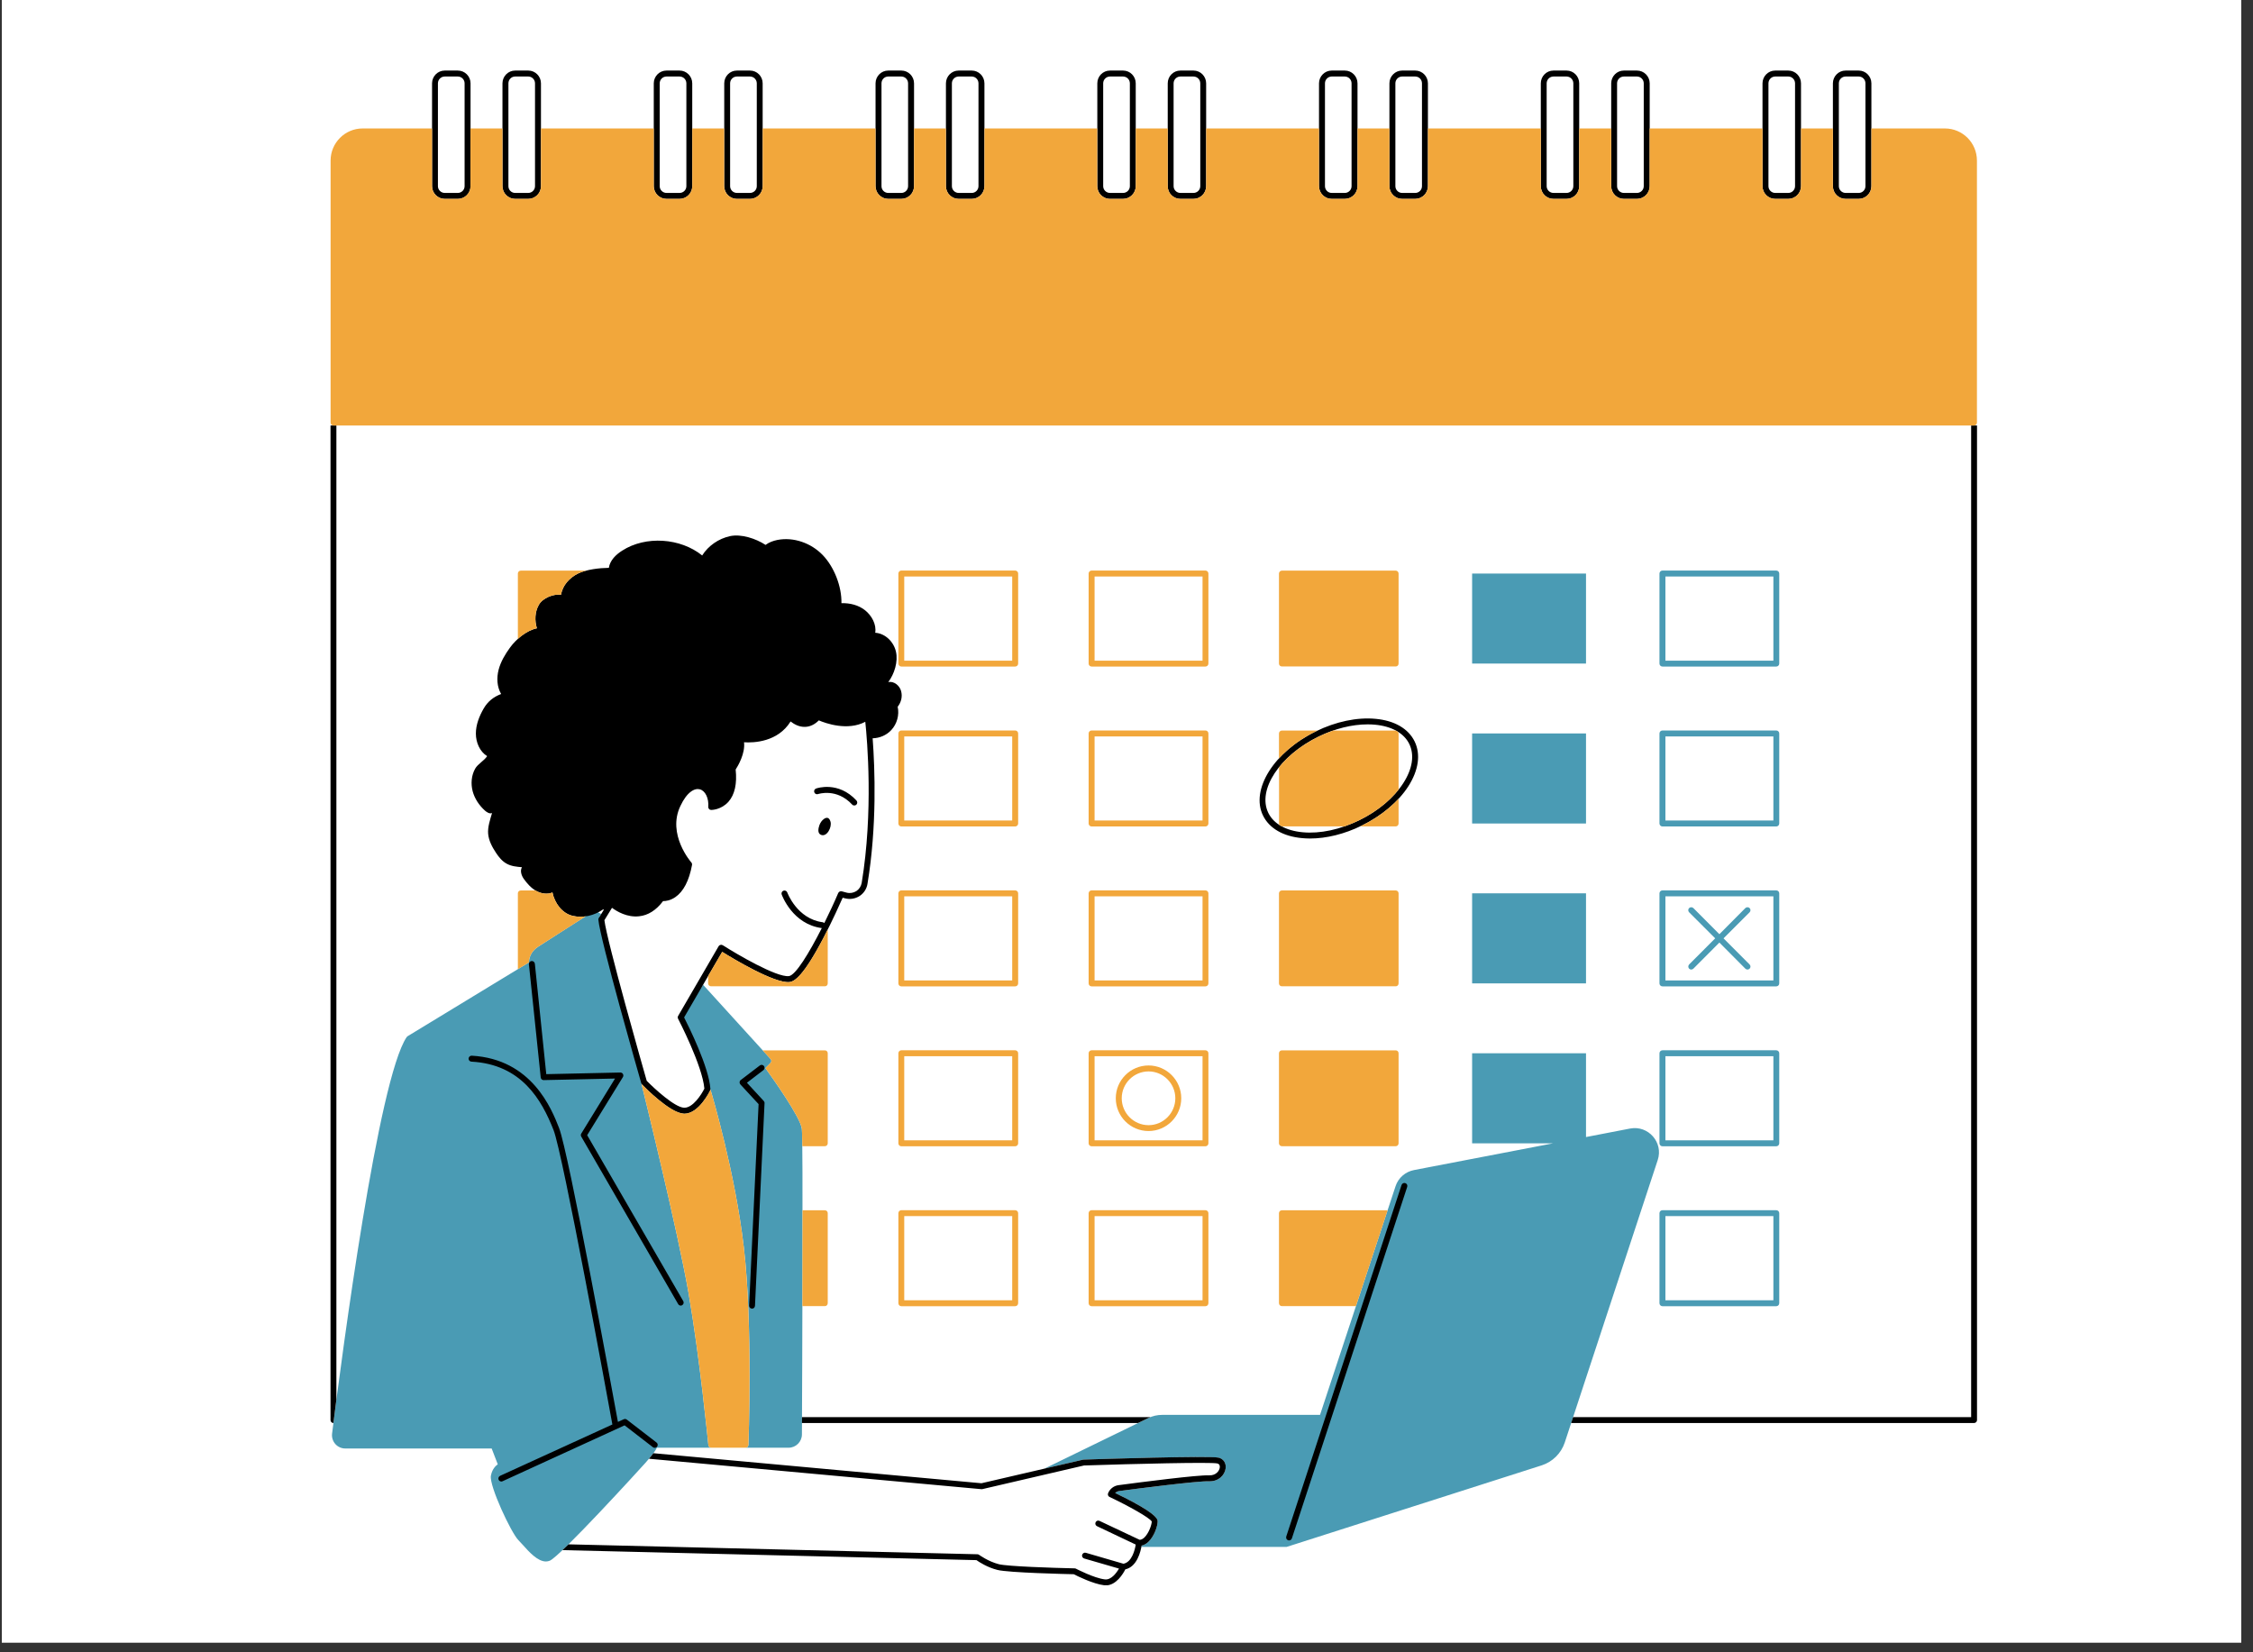 <svg xmlns="http://www.w3.org/2000/svg" xmlns:xlink="http://www.w3.org/1999/xlink" width="150" zoomAndPan="magnify" viewBox="0 0 112.5 82.5" height="110" preserveAspectRatio="xMidYMid meet" version="1.0"><rect x="0" y="0" width="112.5" height="82.5" fill="#333333" stroke="none"/><defs><clipPath id="376b028e18"><path d="M 0.09 0 L 111.914 0 L 111.914 82.004 L 0.09 82.004 Z M 0.09 0 " clip-rule="nonzero"/></clipPath><clipPath id="4d3c22a010"><path d="M 16.422 3.523 L 98.789 3.523 L 98.789 79.152 L 16.422 79.152 Z M 16.422 3.523 " clip-rule="nonzero"/></clipPath><clipPath id="b910df7430"><path d="M 16.422 28 L 89 28 L 89 78 L 16.422 78 Z M 16.422 28 " clip-rule="nonzero"/></clipPath><clipPath id="2f3c8fe58e"><path d="M 16.422 3.523 L 98.789 3.523 L 98.789 79.152 L 16.422 79.152 Z M 16.422 3.523 " clip-rule="nonzero"/></clipPath><clipPath id="8bb0ea5861"><path d="M 16.422 6 L 98.789 6 L 98.789 73 L 16.422 73 Z M 16.422 6 " clip-rule="nonzero"/></clipPath></defs><g clip-path="url(#376b028e18)"><path fill="#ffffff" d="M 0.09 0 L 112.41 0 L 112.41 89.105 L 0.09 89.105 Z M 0.09 0 " fill-opacity="1" fill-rule="nonzero"/><path fill="#ffffff" d="M 0.09 0 L 112.41 0 L 112.41 82.367 L 0.09 82.367 Z M 0.09 0 " fill-opacity="1" fill-rule="nonzero"/><path fill="#ffffff" d="M 0.09 0 L 112.41 0 L 112.41 82.367 L 0.09 82.367 Z M 0.09 0 " fill-opacity="1" fill-rule="nonzero"/></g><g clip-path="url(#4d3c22a010)"><path fill="#ffffff" d="M 98.574 21.246 C 98.652 21.246 98.715 21.18 98.715 21.102 L 98.715 8.016 C 98.715 7.133 98 6.414 97.117 6.414 L 93.445 6.414 L 93.445 4.16 C 93.445 3.809 93.16 3.523 92.812 3.523 L 92.156 3.523 C 91.809 3.523 91.523 3.809 91.523 4.16 L 91.523 6.414 L 89.93 6.414 L 89.93 4.16 C 89.93 3.809 89.645 3.523 89.297 3.523 L 88.641 3.523 C 88.293 3.523 88.008 3.809 88.008 4.16 L 88.008 6.414 L 82.375 6.414 L 82.375 4.16 C 82.375 3.809 82.09 3.523 81.738 3.523 L 81.086 3.523 C 80.738 3.523 80.453 3.809 80.453 4.16 L 80.453 6.414 L 78.855 6.414 L 78.855 4.16 C 78.855 3.809 78.574 3.523 78.223 3.523 L 77.57 3.523 C 77.219 3.523 76.938 3.809 76.938 4.16 L 76.938 6.414 L 71.301 6.414 L 71.301 4.16 C 71.301 3.809 71.016 3.523 70.668 3.523 L 70.012 3.523 C 69.664 3.523 69.379 3.809 69.379 4.16 L 69.379 6.414 L 67.785 6.414 L 67.785 4.16 C 67.785 3.809 67.5 3.523 67.152 3.523 L 66.496 3.523 C 66.148 3.523 65.863 3.809 65.863 4.16 L 65.863 6.414 L 60.227 6.414 L 60.227 4.16 C 60.227 3.809 59.945 3.523 59.594 3.523 L 58.941 3.523 C 58.59 3.523 58.309 3.809 58.309 4.16 L 58.309 6.414 L 56.711 6.414 L 56.711 4.16 C 56.711 3.809 56.426 3.523 56.078 3.523 L 55.426 3.523 C 55.074 3.523 54.789 3.809 54.789 4.16 L 54.789 6.414 L 49.156 6.414 L 49.156 4.16 C 49.156 3.809 48.871 3.523 48.523 3.523 L 47.867 3.523 C 47.52 3.523 47.234 3.809 47.234 4.16 L 47.234 6.414 L 45.641 6.414 L 45.641 4.16 C 45.641 3.809 45.355 3.523 45.004 3.523 L 44.352 3.523 C 44.004 3.523 43.719 3.809 43.719 4.16 L 43.719 6.414 L 38.082 6.414 L 38.082 4.16 C 38.082 3.809 37.797 3.523 37.449 3.523 L 36.797 3.523 C 36.445 3.523 36.16 3.809 36.16 4.16 L 36.16 6.414 L 34.566 6.414 L 34.566 4.16 C 34.566 3.809 34.281 3.523 33.934 3.523 L 33.281 3.523 C 32.93 3.523 32.645 3.809 32.645 4.16 L 32.645 6.414 L 27.012 6.414 L 27.012 4.16 C 27.012 3.809 26.727 3.523 26.379 3.523 L 25.723 3.523 C 25.375 3.523 25.09 3.809 25.09 4.16 L 25.09 6.414 L 23.496 6.414 L 23.496 4.16 C 23.496 3.809 23.211 3.523 22.859 3.523 L 22.207 3.523 C 21.859 3.523 21.574 3.809 21.574 4.16 L 21.574 6.414 L 18.105 6.414 C 17.227 6.414 16.508 7.133 16.508 8.016 L 16.508 21.102 C 16.508 21.18 16.57 21.246 16.652 21.246 L 16.504 21.246 L 16.504 70.906 C 16.504 70.984 16.566 71.051 16.648 71.051 C 16.648 71.043 16.652 71.027 16.652 71.02 C 16.625 71.219 16.602 71.406 16.582 71.578 C 16.559 71.766 16.617 71.957 16.742 72.098 C 16.867 72.242 17.051 72.324 17.242 72.324 L 24.551 72.324 L 24.855 73.113 C 24.738 73.199 24.57 73.371 24.512 73.684 C 24.422 74.184 25.527 76.543 25.887 76.902 C 25.949 76.965 26.02 77.047 26.102 77.133 C 26.422 77.492 26.848 77.965 27.258 77.965 C 27.324 77.965 27.387 77.953 27.453 77.926 C 27.555 77.883 27.785 77.688 28.094 77.395 C 28.09 77.398 28.09 77.398 28.086 77.402 L 48.758 77.902 C 48.883 77.988 49.301 78.262 49.805 78.391 C 50.363 78.531 53.25 78.598 53.617 78.605 C 53.789 78.691 54.594 79.09 55.133 79.156 C 55.16 79.156 55.188 79.16 55.215 79.16 C 55.738 79.16 56.086 78.574 56.191 78.363 C 56.738 78.234 56.93 77.574 56.992 77.238 C 56.992 77.238 56.992 77.238 56.992 77.242 L 64.246 77.242 L 76.988 73.164 C 77.527 72.992 77.953 72.566 78.133 72.027 L 78.453 71.055 L 98.57 71.055 C 98.652 71.055 98.719 70.988 98.719 70.906 L 98.719 21.246 Z M 52.145 73.332 L 49.008 74.059 L 32.625 72.559 C 32.715 72.438 32.77 72.352 32.801 72.285 L 39.379 72.285 C 39.742 72.285 40.039 71.988 40.043 71.625 C 40.043 71.426 40.043 71.199 40.047 70.953 C 40.047 70.984 40.047 71.02 40.043 71.055 L 56.828 71.055 Z M 52.145 73.332 " fill-opacity="1" fill-rule="nonzero"/><path fill="#ffffff" d="M 60.371 73.812 C 59.797 73.789 56.809 74.176 55.863 74.305 C 55.688 74.328 55.535 74.445 55.465 74.609 C 55.465 74.609 57.652 75.648 57.66 75.953 C 57.664 76.258 57.332 77.066 56.875 77.035 C 56.875 77.035 56.777 78.141 56.09 78.23 C 56.09 78.23 55.723 79.074 55.148 79.008 C 54.578 78.938 53.656 78.457 53.656 78.457 C 53.656 78.457 50.414 78.391 49.84 78.246 C 49.266 78.102 48.805 77.754 48.805 77.754 L 28.238 77.254 C 29.555 75.98 31.973 73.328 32.23 73.039 C 32.348 72.906 32.441 72.797 32.516 72.699 L 49.02 74.207 L 54.109 73.027 C 54.109 73.027 60.355 72.82 60.816 72.926 C 61.273 73.035 61.059 73.84 60.371 73.812 Z M 16.652 15.555 L 16.652 70.906 L 98.574 70.906 L 98.574 15.555 Z M 22.207 9.781 L 22.859 9.781 C 23.129 9.781 23.348 9.562 23.348 9.297 L 23.348 4.16 C 23.348 3.891 23.129 3.672 22.859 3.672 L 22.207 3.672 C 21.938 3.672 21.723 3.891 21.723 4.16 L 21.723 9.297 C 21.723 9.562 21.938 9.781 22.207 9.781 Z M 25.723 9.781 L 26.379 9.781 C 26.645 9.781 26.863 9.562 26.863 9.297 L 26.863 4.16 C 26.863 3.891 26.645 3.672 26.379 3.672 L 25.723 3.672 C 25.453 3.672 25.238 3.891 25.238 4.16 L 25.238 9.297 C 25.238 9.562 25.457 9.781 25.723 9.781 Z M 33.281 9.781 L 33.934 9.781 C 34.203 9.781 34.418 9.562 34.418 9.297 L 34.418 4.16 C 34.418 3.891 34.203 3.672 33.934 3.672 L 33.281 3.672 C 33.012 3.672 32.793 3.891 32.793 4.16 L 32.793 9.297 C 32.793 9.562 33.012 9.781 33.281 9.781 Z M 36.797 9.781 L 37.449 9.781 C 37.719 9.781 37.938 9.562 37.938 9.297 L 37.938 4.16 C 37.938 3.891 37.719 3.672 37.449 3.672 L 36.797 3.672 C 36.527 3.672 36.309 3.891 36.309 4.16 L 36.309 9.297 C 36.309 9.562 36.527 9.781 36.797 9.781 Z M 44.352 9.781 L 45.008 9.781 C 45.273 9.781 45.492 9.562 45.492 9.297 L 45.492 4.16 C 45.492 3.891 45.273 3.672 45.008 3.672 L 44.352 3.672 C 44.082 3.672 43.867 3.891 43.867 4.16 L 43.867 9.297 C 43.867 9.562 44.082 9.781 44.352 9.781 Z M 47.867 9.781 L 48.523 9.781 C 48.789 9.781 49.008 9.562 49.008 9.297 L 49.008 4.16 C 49.008 3.891 48.789 3.672 48.523 3.672 L 47.867 3.672 C 47.602 3.672 47.383 3.891 47.383 4.16 L 47.383 9.297 C 47.383 9.562 47.602 9.781 47.867 9.781 Z M 55.426 9.781 L 56.078 9.781 C 56.348 9.781 56.562 9.562 56.562 9.297 L 56.562 4.16 C 56.562 3.891 56.348 3.672 56.078 3.672 L 55.426 3.672 C 55.156 3.672 54.938 3.891 54.938 4.16 L 54.938 9.297 C 54.938 9.562 55.156 9.781 55.426 9.781 Z M 58.941 9.781 L 59.594 9.781 C 59.863 9.781 60.082 9.562 60.082 9.297 L 60.082 4.16 C 60.082 3.891 59.863 3.672 59.594 3.672 L 58.941 3.672 C 58.672 3.672 58.453 3.891 58.453 4.16 L 58.453 9.297 C 58.453 9.562 58.672 9.781 58.941 9.781 Z M 66.496 9.781 L 67.152 9.781 C 67.418 9.781 67.637 9.562 67.637 9.297 L 67.637 4.16 C 67.637 3.891 67.418 3.672 67.152 3.672 L 66.496 3.672 C 66.23 3.672 66.012 3.891 66.012 4.16 L 66.012 9.297 C 66.012 9.562 66.23 9.781 66.496 9.781 Z M 70.012 9.781 L 70.668 9.781 C 70.938 9.781 71.152 9.562 71.152 9.297 L 71.152 4.16 C 71.152 3.891 70.938 3.672 70.668 3.672 L 70.012 3.672 C 69.746 3.672 69.527 3.891 69.527 4.16 L 69.527 9.297 C 69.527 9.562 69.746 9.781 70.012 9.781 Z M 77.57 9.781 L 78.223 9.781 C 78.492 9.781 78.711 9.562 78.711 9.297 L 78.711 4.16 C 78.711 3.891 78.492 3.672 78.223 3.672 L 77.57 3.672 C 77.301 3.672 77.082 3.891 77.082 4.16 L 77.082 9.297 C 77.082 9.562 77.301 9.781 77.57 9.781 Z M 81.086 9.781 L 81.738 9.781 C 82.008 9.781 82.227 9.562 82.227 9.297 L 82.227 4.16 C 82.227 3.891 82.008 3.672 81.738 3.672 L 81.086 3.672 C 80.816 3.672 80.602 3.891 80.602 4.16 L 80.602 9.297 C 80.602 9.562 80.816 9.781 81.086 9.781 Z M 88.641 9.781 L 89.297 9.781 C 89.562 9.781 89.781 9.562 89.781 9.297 L 89.781 4.16 C 89.781 3.891 89.562 3.672 89.297 3.672 L 88.641 3.672 C 88.375 3.672 88.156 3.891 88.156 4.16 L 88.156 9.297 C 88.156 9.562 88.375 9.781 88.641 9.781 Z M 92.156 9.781 L 92.812 9.781 C 93.082 9.781 93.297 9.562 93.297 9.297 L 93.297 4.16 C 93.297 3.891 93.082 3.672 92.812 3.672 L 92.156 3.672 C 91.891 3.672 91.672 3.891 91.672 4.16 L 91.672 9.297 C 91.672 9.562 91.891 9.781 92.156 9.781 Z M 92.156 9.781 " fill-opacity="1" fill-rule="nonzero"/></g><g clip-path="url(#b910df7430)"><path fill="#4a9bb4" d="M 40.039 56.355 C 40.105 56.895 40.059 68.18 40.043 71.625 C 40.039 71.988 39.742 72.285 39.379 72.285 L 37.23 72.285 C 37.305 72.285 37.367 72.227 37.371 72.148 C 37.375 72.09 37.598 66.137 37.141 62.273 C 36.711 58.59 35.586 54.766 35.469 54.379 C 35.473 54.402 35.469 54.43 35.457 54.449 C 35.434 54.5 34.891 55.605 34.176 55.605 C 34.16 55.605 34.148 55.605 34.133 55.602 C 33.449 55.562 32.195 54.289 32.055 54.145 C 32.043 54.133 32.035 54.113 32.027 54.098 C 32.121 54.48 33.832 61.402 34.383 64.57 C 34.945 67.809 35.367 72.113 35.371 72.156 C 35.379 72.23 35.441 72.285 35.516 72.285 L 32.801 72.285 C 32.738 72.418 32.582 72.641 32.23 73.039 C 31.898 73.41 27.977 77.707 27.453 77.926 C 27.387 77.953 27.324 77.965 27.258 77.965 C 26.848 77.965 26.422 77.492 26.102 77.133 C 26.02 77.047 25.949 76.965 25.887 76.902 C 25.527 76.543 24.422 74.184 24.512 73.684 C 24.57 73.371 24.738 73.195 24.855 73.113 L 24.551 72.324 L 17.242 72.324 C 17.051 72.324 16.867 72.242 16.742 72.098 C 16.617 71.957 16.559 71.766 16.582 71.578 C 17.098 67.461 18.891 53.879 20.305 51.785 C 20.316 51.77 20.332 51.754 20.348 51.742 L 26.41 48.055 C 26.414 47.883 26.469 47.539 26.859 47.277 C 27.312 46.977 29.613 45.516 29.637 45.5 C 29.684 45.473 29.742 45.473 29.789 45.5 L 30.02 45.641 L 29.941 45.762 L 30.07 45.84 L 30.027 45.91 C 30.102 46.863 32.16 54.043 32.16 54.043 C 32.16 54.043 33.496 55.418 34.141 55.457 C 34.789 55.492 35.324 54.387 35.324 54.387 C 35.246 53.203 33.988 50.797 33.988 50.797 L 34.926 49.184 L 35.031 49.297 L 35.105 49.168 L 38.477 52.875 C 38.531 52.934 38.527 53.02 38.473 53.074 L 38.219 53.332 C 38.586 53.84 39.965 55.777 40.039 56.355 Z M 79.195 28.637 L 73.508 28.637 L 73.508 33.133 L 79.195 33.133 Z M 88.844 28.637 L 88.844 33.133 C 88.844 33.215 88.777 33.281 88.695 33.281 L 83.012 33.281 C 82.93 33.281 82.863 33.215 82.863 33.133 L 82.863 28.637 C 82.863 28.555 82.93 28.488 83.012 28.488 L 88.695 28.488 C 88.777 28.488 88.844 28.555 88.844 28.637 Z M 88.551 28.785 L 83.16 28.785 L 83.16 32.988 L 88.551 32.988 Z M 79.195 36.621 L 73.508 36.621 L 73.508 41.117 L 79.195 41.117 Z M 88.844 36.621 L 88.844 41.117 C 88.844 41.199 88.777 41.266 88.695 41.266 L 83.012 41.266 C 82.93 41.266 82.863 41.199 82.863 41.117 L 82.863 36.621 C 82.863 36.539 82.93 36.473 83.012 36.473 L 88.695 36.473 C 88.777 36.473 88.844 36.539 88.844 36.621 Z M 88.551 36.77 L 83.16 36.77 L 83.16 40.969 L 88.551 40.969 Z M 79.195 44.605 L 73.508 44.605 L 73.508 49.102 L 79.195 49.102 Z M 88.844 44.605 L 88.844 49.102 C 88.844 49.184 88.777 49.25 88.695 49.25 L 83.012 49.25 C 82.93 49.25 82.863 49.184 82.863 49.102 L 82.863 44.605 C 82.863 44.523 82.93 44.457 83.012 44.457 L 88.695 44.457 C 88.777 44.457 88.844 44.523 88.844 44.605 Z M 88.551 44.754 L 83.16 44.754 L 83.16 48.953 L 88.551 48.953 Z M 88.844 52.59 L 88.844 57.086 C 88.844 57.168 88.777 57.234 88.695 57.234 L 83.012 57.234 C 82.93 57.234 82.863 57.168 82.863 57.086 L 82.863 52.59 C 82.863 52.508 82.93 52.441 83.012 52.441 L 88.695 52.441 C 88.777 52.441 88.844 52.508 88.844 52.59 Z M 88.551 52.738 L 83.16 52.738 L 83.16 56.938 L 88.551 56.938 Z M 88.844 60.574 L 88.844 65.07 C 88.844 65.152 88.777 65.219 88.695 65.219 L 83.012 65.219 C 82.93 65.219 82.863 65.152 82.863 65.07 L 82.863 60.574 C 82.863 60.492 82.93 60.426 83.012 60.426 L 88.695 60.426 C 88.777 60.426 88.844 60.492 88.844 60.574 Z M 88.551 60.719 L 83.16 60.719 L 83.16 64.922 L 88.551 64.922 Z M 84.344 48.367 C 84.375 48.395 84.41 48.41 84.449 48.41 C 84.488 48.41 84.523 48.395 84.555 48.367 L 85.855 47.062 L 87.152 48.367 C 87.184 48.395 87.219 48.41 87.258 48.41 C 87.297 48.41 87.332 48.395 87.363 48.367 C 87.422 48.309 87.422 48.215 87.363 48.156 L 86.062 46.852 L 87.363 45.551 C 87.422 45.492 87.422 45.398 87.363 45.34 C 87.305 45.285 87.211 45.285 87.152 45.34 L 85.855 46.645 L 84.555 45.34 C 84.496 45.285 84.402 45.285 84.344 45.34 C 84.285 45.398 84.285 45.492 84.344 45.551 L 85.645 46.852 L 84.344 48.156 C 84.289 48.215 84.289 48.309 84.344 48.367 Z M 81.398 56.348 L 79.195 56.773 L 79.195 52.59 L 73.508 52.59 L 73.508 57.086 L 77.555 57.086 L 70.605 58.422 C 70.176 58.504 69.82 58.812 69.684 59.23 L 65.914 70.645 L 58.031 70.645 C 57.789 70.645 57.555 70.699 57.336 70.805 L 52.145 73.332 L 54.074 72.883 C 54.086 72.879 54.094 72.879 54.105 72.879 C 54.746 72.855 60.387 72.676 60.848 72.785 C 61.094 72.84 61.238 73.059 61.199 73.324 C 61.156 73.648 60.848 73.98 60.367 73.961 C 59.797 73.941 56.793 74.328 55.883 74.449 C 55.805 74.461 55.734 74.496 55.684 74.547 C 57.09 75.223 57.801 75.695 57.805 75.949 C 57.809 76.195 57.637 76.707 57.344 76.984 C 57.238 77.086 57.121 77.148 57.004 77.172 C 57 77.191 56.996 77.215 56.992 77.238 L 64.246 77.238 L 76.988 73.164 C 77.527 72.988 77.953 72.566 78.133 72.027 L 82.777 57.918 C 83.066 57.043 82.305 56.176 81.398 56.348 Z M 81.398 56.348 " fill-opacity="1" fill-rule="nonzero"/></g><g clip-path="url(#2f3c8fe58e)"><path fill="#000000" d="M 23.496 4.16 C 23.496 3.809 23.211 3.523 22.859 3.523 L 22.207 3.523 C 21.859 3.523 21.574 3.809 21.574 4.16 L 21.574 9.297 C 21.574 9.645 21.859 9.93 22.207 9.93 L 22.859 9.93 C 23.211 9.93 23.496 9.645 23.496 9.297 Z M 23.199 9.297 C 23.199 9.48 23.047 9.633 22.859 9.633 L 22.207 9.633 C 22.02 9.633 21.867 9.48 21.867 9.297 L 21.867 4.16 C 21.867 3.973 22.02 3.82 22.207 3.82 L 22.859 3.82 C 23.047 3.82 23.199 3.973 23.199 4.16 Z M 25.723 9.93 L 26.379 9.93 C 26.727 9.93 27.012 9.645 27.012 9.297 L 27.012 4.16 C 27.012 3.809 26.727 3.523 26.379 3.523 L 25.723 3.523 C 25.375 3.523 25.09 3.809 25.09 4.16 L 25.09 9.297 C 25.09 9.645 25.375 9.93 25.723 9.93 Z M 25.387 4.16 C 25.387 3.973 25.535 3.82 25.723 3.82 L 26.379 3.82 C 26.562 3.82 26.715 3.973 26.715 4.16 L 26.715 9.297 C 26.715 9.48 26.562 9.633 26.379 9.633 L 25.723 9.633 C 25.535 9.633 25.387 9.48 25.387 9.297 Z M 33.281 9.93 L 33.934 9.93 C 34.281 9.93 34.566 9.645 34.566 9.297 L 34.566 4.16 C 34.566 3.809 34.281 3.523 33.934 3.523 L 33.281 3.523 C 32.93 3.523 32.645 3.809 32.645 4.16 L 32.645 9.297 C 32.645 9.645 32.93 9.93 33.281 9.93 Z M 32.941 4.16 C 32.941 3.973 33.094 3.82 33.281 3.82 L 33.934 3.82 C 34.121 3.82 34.273 3.973 34.273 4.16 L 34.273 9.297 C 34.273 9.48 34.121 9.633 33.934 9.633 L 33.281 9.633 C 33.094 9.633 32.941 9.48 32.941 9.297 Z M 36.797 9.93 L 37.449 9.93 C 37.801 9.93 38.082 9.645 38.082 9.297 L 38.082 4.16 C 38.082 3.809 37.801 3.523 37.449 3.523 L 36.797 3.523 C 36.445 3.523 36.164 3.809 36.164 4.16 L 36.164 9.297 C 36.164 9.645 36.445 9.93 36.797 9.93 Z M 36.457 4.16 C 36.457 3.973 36.609 3.82 36.797 3.82 L 37.449 3.82 C 37.637 3.82 37.789 3.973 37.789 4.16 L 37.789 9.297 C 37.789 9.48 37.637 9.633 37.449 9.633 L 36.797 9.633 C 36.609 9.633 36.457 9.48 36.457 9.297 Z M 44.352 9.93 L 45.008 9.93 C 45.355 9.93 45.641 9.645 45.641 9.297 L 45.641 4.16 C 45.641 3.809 45.355 3.523 45.008 3.523 L 44.352 3.523 C 44.004 3.523 43.719 3.809 43.719 4.16 L 43.719 9.297 C 43.719 9.645 44.004 9.93 44.352 9.93 Z M 44.016 4.16 C 44.016 3.973 44.164 3.82 44.352 3.82 L 45.008 3.82 C 45.191 3.82 45.344 3.973 45.344 4.16 L 45.344 9.297 C 45.344 9.48 45.191 9.633 45.008 9.633 L 44.352 9.633 C 44.164 9.633 44.016 9.48 44.016 9.297 Z M 47.867 9.93 L 48.523 9.93 C 48.871 9.93 49.156 9.645 49.156 9.297 L 49.156 4.16 C 49.156 3.809 48.871 3.523 48.523 3.523 L 47.867 3.523 C 47.52 3.523 47.234 3.809 47.234 4.16 L 47.234 9.297 C 47.234 9.645 47.52 9.93 47.867 9.93 Z M 47.531 4.16 C 47.531 3.973 47.684 3.82 47.867 3.82 L 48.523 3.82 C 48.707 3.82 48.859 3.973 48.859 4.16 L 48.859 9.297 C 48.859 9.48 48.707 9.633 48.523 9.633 L 47.867 9.633 C 47.684 9.633 47.531 9.48 47.531 9.297 Z M 55.426 9.93 L 56.078 9.93 C 56.426 9.93 56.711 9.645 56.711 9.297 L 56.711 4.16 C 56.711 3.809 56.43 3.523 56.078 3.523 L 55.426 3.523 C 55.074 3.523 54.793 3.809 54.793 4.16 L 54.793 9.297 C 54.793 9.645 55.074 9.93 55.426 9.93 Z M 55.086 4.16 C 55.086 3.973 55.238 3.82 55.426 3.82 L 56.078 3.82 C 56.266 3.82 56.418 3.973 56.418 4.16 L 56.418 9.297 C 56.418 9.48 56.266 9.633 56.078 9.633 L 55.426 9.633 C 55.238 9.633 55.086 9.48 55.086 9.297 Z M 58.941 9.93 L 59.594 9.93 C 59.945 9.93 60.227 9.645 60.227 9.297 L 60.227 4.16 C 60.227 3.809 59.945 3.523 59.594 3.523 L 58.941 3.523 C 58.59 3.523 58.309 3.809 58.309 4.16 L 58.309 9.297 C 58.309 9.645 58.59 9.93 58.941 9.93 Z M 58.602 4.16 C 58.602 3.973 58.754 3.82 58.941 3.82 L 59.594 3.82 C 59.781 3.82 59.934 3.973 59.934 4.16 L 59.934 9.297 C 59.934 9.48 59.781 9.633 59.594 9.633 L 58.941 9.633 C 58.754 9.633 58.602 9.48 58.602 9.297 Z M 66.496 9.93 L 67.152 9.93 C 67.5 9.93 67.785 9.645 67.785 9.297 L 67.785 4.16 C 67.785 3.809 67.5 3.523 67.152 3.523 L 66.496 3.523 C 66.148 3.523 65.863 3.809 65.863 4.16 L 65.863 9.297 C 65.863 9.645 66.148 9.93 66.496 9.93 Z M 66.16 4.16 C 66.16 3.973 66.312 3.82 66.496 3.82 L 67.152 3.82 C 67.336 3.82 67.488 3.973 67.488 4.16 L 67.488 9.297 C 67.488 9.48 67.336 9.633 67.152 9.633 L 66.496 9.633 C 66.312 9.633 66.16 9.48 66.16 9.297 Z M 70.668 3.523 L 70.012 3.523 C 69.664 3.523 69.379 3.809 69.379 4.16 L 69.379 9.297 C 69.379 9.645 69.664 9.93 70.012 9.93 L 70.668 9.93 C 71.016 9.93 71.301 9.645 71.301 9.297 L 71.301 4.16 C 71.301 3.809 71.016 3.523 70.668 3.523 Z M 71.004 9.297 C 71.004 9.48 70.855 9.633 70.668 9.633 L 70.012 9.633 C 69.828 9.633 69.676 9.48 69.676 9.297 L 69.676 4.16 C 69.676 3.973 69.828 3.82 70.012 3.82 L 70.668 3.82 C 70.855 3.82 71.004 3.973 71.004 4.16 Z M 78.855 9.297 L 78.855 4.16 C 78.855 3.809 78.574 3.523 78.223 3.523 L 77.57 3.523 C 77.219 3.523 76.938 3.809 76.938 4.16 L 76.938 9.297 C 76.938 9.645 77.219 9.93 77.57 9.93 L 78.223 9.93 C 78.574 9.93 78.855 9.645 78.855 9.297 Z M 78.562 9.297 C 78.562 9.48 78.41 9.633 78.223 9.633 L 77.57 9.633 C 77.383 9.633 77.23 9.48 77.23 9.297 L 77.23 4.16 C 77.23 3.973 77.383 3.82 77.57 3.82 L 78.223 3.82 C 78.41 3.82 78.562 3.973 78.562 4.16 Z M 81.086 9.93 L 81.738 9.93 C 82.09 9.93 82.375 9.645 82.375 9.297 L 82.375 4.16 C 82.375 3.809 82.09 3.523 81.738 3.523 L 81.086 3.523 C 80.738 3.523 80.453 3.809 80.453 4.16 L 80.453 9.297 C 80.453 9.645 80.738 9.93 81.086 9.93 Z M 80.746 4.16 C 80.746 3.973 80.898 3.82 81.086 3.82 L 81.738 3.82 C 81.926 3.82 82.078 3.973 82.078 4.16 L 82.078 9.297 C 82.078 9.48 81.926 9.633 81.738 9.633 L 81.086 9.633 C 80.898 9.633 80.746 9.48 80.746 9.297 Z M 88.641 9.93 L 89.297 9.93 C 89.645 9.93 89.93 9.645 89.93 9.297 L 89.93 4.16 C 89.93 3.809 89.645 3.523 89.297 3.523 L 88.641 3.523 C 88.293 3.523 88.008 3.809 88.008 4.16 L 88.008 9.297 C 88.008 9.645 88.293 9.93 88.641 9.93 Z M 88.305 4.16 C 88.305 3.973 88.457 3.82 88.641 3.82 L 89.297 3.82 C 89.48 3.82 89.633 3.973 89.633 4.16 L 89.633 9.297 C 89.633 9.48 89.48 9.633 89.297 9.633 L 88.641 9.633 C 88.457 9.633 88.305 9.48 88.305 9.297 Z M 92.156 9.93 L 92.812 9.93 C 93.16 9.93 93.445 9.645 93.445 9.297 L 93.445 4.16 C 93.445 3.809 93.16 3.523 92.812 3.523 L 92.156 3.523 C 91.809 3.523 91.523 3.809 91.523 4.16 L 91.523 9.297 C 91.523 9.645 91.809 9.93 92.156 9.93 Z M 91.82 4.16 C 91.82 3.973 91.973 3.82 92.156 3.82 L 92.812 3.82 C 93 3.82 93.148 3.973 93.148 4.16 L 93.148 9.297 C 93.148 9.48 93 9.633 92.812 9.633 L 92.156 9.633 C 91.973 9.633 91.82 9.48 91.82 9.297 Z M 29.023 56.602 L 30.711 53.852 L 27.148 53.93 C 27.148 53.93 27.145 53.93 27.145 53.93 C 27.07 53.93 27.008 53.875 27 53.797 L 26.41 48.148 C 26.402 48.066 26.461 47.992 26.543 47.984 C 26.621 47.977 26.695 48.035 26.707 48.117 L 27.277 53.633 L 30.977 53.551 C 31.027 53.551 31.082 53.578 31.105 53.625 C 31.133 53.672 31.133 53.73 31.105 53.777 L 29.32 56.68 L 34.117 64.965 C 34.16 65.035 34.133 65.129 34.062 65.168 C 34.039 65.18 34.016 65.188 33.988 65.188 C 33.938 65.188 33.891 65.16 33.863 65.113 L 29.023 56.75 C 28.996 56.703 28.996 56.645 29.023 56.602 Z M 37.406 65.188 L 37.879 55.129 L 36.969 54.145 C 36.941 54.113 36.926 54.07 36.93 54.031 C 36.934 53.988 36.953 53.949 36.988 53.926 L 37.941 53.199 C 38.004 53.148 38.098 53.164 38.148 53.227 C 38.195 53.293 38.184 53.387 38.117 53.434 L 37.297 54.062 L 38.137 54.973 C 38.164 55.004 38.18 55.043 38.176 55.082 L 37.699 65.199 C 37.695 65.281 37.633 65.34 37.555 65.34 C 37.551 65.34 37.547 65.34 37.547 65.34 C 37.465 65.336 37.402 65.27 37.406 65.188 Z M 31.188 71.168 L 25.098 73.957 C 25.074 73.969 25.055 73.973 25.035 73.973 C 24.977 73.973 24.926 73.938 24.898 73.883 C 24.867 73.809 24.898 73.723 24.973 73.688 L 30.578 71.125 C 30.34 69.816 28.102 57.598 27.641 56.426 C 27.043 54.906 26.039 53.145 23.539 53.008 C 23.457 53.004 23.395 52.934 23.398 52.852 C 23.402 52.77 23.477 52.707 23.555 52.711 C 26.562 52.879 27.547 55.379 27.914 56.316 C 28.387 57.512 30.543 69.297 30.855 70.996 L 31.148 70.863 C 31.195 70.84 31.254 70.848 31.297 70.879 L 32.785 72.027 C 32.848 72.074 32.859 72.168 32.812 72.234 C 32.762 72.297 32.668 72.309 32.605 72.262 Z M 24.219 40.477 C 24.316 40.562 24.453 40.648 24.57 40.594 C 24.477 40.91 24.344 41.301 24.375 41.633 C 24.406 41.977 24.574 42.289 24.762 42.574 C 24.906 42.793 25.078 43.008 25.309 43.129 C 25.535 43.254 25.805 43.277 26.062 43.301 C 25.961 43.477 26.035 43.711 26.152 43.879 C 26.32 44.113 26.512 44.332 26.762 44.477 C 27.008 44.617 27.32 44.672 27.586 44.562 C 27.695 45.094 28.066 45.602 28.59 45.727 C 29.117 45.855 29.684 45.711 30.129 45.398 C 30.133 45.41 30.141 45.422 30.145 45.434 L 29.902 45.832 C 29.883 45.859 29.875 45.891 29.879 45.922 C 29.957 46.879 31.934 53.789 32.02 54.082 C 32.027 54.105 32.039 54.129 32.055 54.145 C 32.195 54.289 33.449 55.562 34.133 55.602 C 34.148 55.605 34.16 55.605 34.176 55.605 C 34.891 55.605 35.434 54.5 35.457 54.449 C 35.469 54.426 35.473 54.402 35.473 54.375 C 35.402 53.277 34.375 51.223 34.16 50.801 L 36.062 47.527 C 36.637 47.887 38.668 49.102 39.414 49.035 C 39.664 49.012 40.113 48.754 41.129 46.809 C 41.566 45.969 41.945 45.125 42.078 44.824 L 42.203 44.855 C 42.445 44.918 42.707 44.875 42.922 44.738 C 43.133 44.602 43.277 44.379 43.316 44.133 C 43.793 41.262 43.688 38.379 43.574 36.863 C 43.922 36.855 44.266 36.711 44.504 36.453 C 44.789 36.148 44.914 35.699 44.824 35.289 C 45 35.062 45.07 34.785 44.996 34.508 C 44.922 34.227 44.637 34 44.355 34.055 C 44.66 33.656 44.852 33.027 44.738 32.539 C 44.629 32.047 44.203 31.625 43.703 31.594 C 43.77 31.176 43.531 30.742 43.203 30.477 C 42.875 30.211 42.438 30.105 42.016 30.117 C 42.035 29.289 41.656 28.309 41.078 27.711 C 40.5 27.113 39.625 26.801 38.812 26.961 C 38.605 27.004 38.398 27.078 38.227 27.207 C 37.742 26.891 37.012 26.648 36.449 26.77 C 35.883 26.895 35.371 27.246 35.062 27.734 C 33.977 26.859 32.242 26.738 31.07 27.492 C 30.754 27.691 30.457 27.98 30.402 28.352 C 29.938 28.359 29.277 28.43 28.855 28.641 C 28.438 28.848 28.086 29.23 28.016 29.695 C 27.617 29.648 27.098 29.859 26.902 30.207 C 26.707 30.555 26.691 30.988 26.809 31.371 C 26.301 31.473 25.773 31.91 25.469 32.332 C 25.223 32.668 25.004 33.035 24.898 33.438 C 24.793 33.84 24.812 34.289 25.023 34.652 C 24.641 34.797 24.352 35.027 24.148 35.383 C 23.93 35.762 23.762 36.188 23.762 36.625 C 23.762 37.066 23.953 37.523 24.324 37.754 C 24.18 37.98 23.855 38.148 23.727 38.379 C 23.535 38.719 23.504 39.133 23.602 39.508 C 23.703 39.883 23.93 40.219 24.219 40.477 Z M 43.027 44.086 C 42.996 44.254 42.902 44.398 42.762 44.492 C 42.617 44.582 42.441 44.613 42.277 44.57 L 42.031 44.504 C 41.957 44.488 41.887 44.523 41.855 44.59 C 41.656 45.059 41.414 45.578 41.16 46.09 C 41.141 46.07 41.113 46.051 41.078 46.047 C 39.797 45.879 39.316 44.574 39.312 44.562 C 39.285 44.484 39.199 44.445 39.121 44.473 C 39.047 44.5 39.004 44.582 39.031 44.66 C 39.055 44.719 39.574 46.145 41.035 46.34 C 40.402 47.586 39.723 48.707 39.387 48.738 C 38.766 48.801 36.797 47.645 36.09 47.195 C 36.055 47.176 36.012 47.168 35.973 47.18 C 35.934 47.188 35.902 47.211 35.883 47.246 L 33.863 50.723 C 33.836 50.766 33.836 50.82 33.859 50.867 C 33.871 50.891 35.074 53.203 35.172 54.355 C 35.023 54.656 34.602 55.309 34.176 55.309 C 34.168 55.309 34.16 55.309 34.152 55.309 C 33.68 55.281 32.676 54.355 32.293 53.965 C 32.137 53.422 30.305 47 30.18 45.945 L 30.559 45.328 C 30.797 45.504 31.312 45.816 31.91 45.75 C 32.363 45.703 32.766 45.449 33.109 44.992 C 33.234 44.996 33.473 44.965 33.723 44.793 C 34.129 44.512 34.41 43.973 34.555 43.188 C 34.562 43.141 34.551 43.094 34.52 43.062 C 34.508 43.047 33.297 41.664 33.973 40.246 C 34.309 39.527 34.695 39.344 34.941 39.41 C 35.219 39.48 35.398 39.852 35.367 40.285 C 35.363 40.324 35.379 40.367 35.406 40.395 C 35.434 40.426 35.473 40.441 35.516 40.441 C 35.535 40.441 36.012 40.438 36.375 40.031 C 36.688 39.676 36.809 39.133 36.734 38.422 C 36.848 38.246 37.219 37.621 37.152 37.062 C 37.641 37.094 38.84 37.051 39.477 36.023 C 39.629 36.141 39.883 36.301 40.191 36.293 C 40.441 36.289 40.676 36.18 40.887 35.969 C 41.223 36.113 42.324 36.508 43.207 36.039 C 43.305 36.965 43.613 40.535 43.027 44.086 Z M 41.469 41.023 C 41.551 41.301 41.289 41.805 40.996 41.684 C 40.809 41.609 40.859 41.363 40.918 41.195 C 40.965 41.074 41.039 40.961 41.148 40.887 C 41.258 40.812 41.398 40.785 41.469 41.023 Z M 42.766 39.969 C 42.82 40.031 42.82 40.125 42.758 40.18 C 42.73 40.207 42.695 40.219 42.66 40.219 C 42.617 40.219 42.578 40.203 42.551 40.172 C 41.773 39.332 40.855 39.648 40.848 39.648 C 40.773 39.676 40.688 39.637 40.66 39.559 C 40.633 39.484 40.672 39.398 40.75 39.371 C 40.793 39.355 41.859 38.988 42.766 39.969 Z M 68.684 35.891 C 67.766 35.805 66.707 36.027 65.707 36.516 C 63.617 37.535 62.434 39.422 63.066 40.719 C 63.379 41.359 64.07 41.762 65.02 41.848 C 65.148 41.859 65.277 41.867 65.41 41.867 C 66.234 41.867 67.137 41.645 67.996 41.223 C 68.996 40.734 69.824 40.035 70.324 39.258 C 70.836 38.457 70.949 37.66 70.637 37.02 C 70.324 36.379 69.629 35.977 68.684 35.891 Z M 70.074 39.098 C 69.602 39.832 68.82 40.492 67.867 40.957 C 66.914 41.422 65.914 41.637 65.047 41.555 C 64.207 41.477 63.598 41.133 63.332 40.59 C 62.77 39.438 63.895 37.73 65.836 36.781 C 66.656 36.379 67.512 36.168 68.289 36.168 C 68.414 36.168 68.535 36.172 68.656 36.184 C 69.496 36.262 70.105 36.605 70.371 37.148 C 70.637 37.695 70.531 38.387 70.074 39.098 Z M 61.199 73.324 C 61.156 73.648 60.848 73.98 60.367 73.961 C 59.797 73.941 56.793 74.328 55.883 74.449 C 55.805 74.461 55.734 74.496 55.684 74.547 C 57.09 75.223 57.801 75.695 57.805 75.949 C 57.809 76.195 57.637 76.707 57.344 76.984 C 57.238 77.086 57.121 77.148 57.004 77.172 C 56.957 77.473 56.777 78.227 56.191 78.359 C 56.086 78.57 55.738 79.16 55.215 79.16 C 55.188 79.16 55.16 79.156 55.133 79.152 C 54.594 79.09 53.789 78.691 53.617 78.602 C 53.25 78.594 50.363 78.527 49.805 78.387 C 49.301 78.262 48.883 77.988 48.758 77.898 L 28.086 77.398 C 28.18 77.312 28.281 77.215 28.387 77.109 L 48.809 77.605 C 48.84 77.605 48.867 77.617 48.895 77.637 C 48.898 77.637 49.34 77.965 49.879 78.102 C 50.316 78.211 52.543 78.285 53.66 78.309 C 53.68 78.309 53.703 78.312 53.723 78.324 C 53.734 78.328 54.629 78.797 55.168 78.859 C 55.488 78.898 55.75 78.535 55.875 78.32 L 54.137 77.816 C 54.059 77.793 54.012 77.711 54.035 77.633 C 54.059 77.555 54.141 77.508 54.219 77.531 L 56.098 78.078 C 56.523 78 56.672 77.371 56.711 77.121 L 54.777 76.203 C 54.703 76.168 54.672 76.082 54.707 76.008 C 54.742 75.934 54.828 75.902 54.902 75.938 L 56.906 76.883 C 56.98 76.883 57.059 76.844 57.141 76.77 C 57.352 76.566 57.504 76.16 57.512 75.969 C 57.402 75.777 56.344 75.188 55.402 74.742 C 55.332 74.711 55.301 74.625 55.332 74.555 C 55.418 74.34 55.617 74.188 55.844 74.156 C 57.016 74 59.801 73.641 60.379 73.664 C 60.719 73.676 60.887 73.438 60.906 73.281 C 60.918 73.215 60.914 73.102 60.781 73.07 C 60.461 72.996 56.633 73.09 54.129 73.172 L 49.055 74.352 C 49.039 74.355 49.023 74.359 49.008 74.355 L 32.406 72.836 C 32.496 72.73 32.566 72.637 32.625 72.559 L 49.008 74.059 L 54.074 72.883 C 54.086 72.879 54.094 72.879 54.105 72.879 C 54.746 72.855 60.387 72.676 60.848 72.781 C 61.094 72.84 61.238 73.059 61.199 73.324 Z M 70.266 59.262 L 64.508 76.812 C 64.488 76.871 64.43 76.914 64.367 76.914 C 64.352 76.914 64.336 76.91 64.32 76.906 C 64.242 76.879 64.203 76.797 64.227 76.719 L 69.984 59.168 C 70.012 59.09 70.094 59.047 70.172 59.074 C 70.25 59.098 70.293 59.184 70.266 59.262 Z M 98.719 21.246 L 98.719 70.906 C 98.719 70.988 98.652 71.051 98.574 71.051 L 78.453 71.051 L 78.551 70.758 L 98.426 70.758 L 98.426 21.246 Z M 16.652 21.246 L 16.797 21.246 L 16.797 69.883 C 16.742 70.312 16.691 70.703 16.648 71.051 C 16.566 71.051 16.504 70.984 16.504 70.906 L 16.504 21.246 Z M 40.047 70.758 L 57.453 70.758 C 57.414 70.773 57.375 70.785 57.336 70.805 L 56.828 71.051 L 40.043 71.051 C 40.047 70.957 40.047 70.859 40.047 70.758 Z M 40.047 70.758 " fill-opacity="1" fill-rule="nonzero"/></g><g clip-path="url(#8bb0ea5861)"><path fill="#f2a73b" d="M 41.332 52.59 L 41.332 57.086 C 41.332 57.164 41.27 57.23 41.191 57.23 L 40.062 57.23 C 40.055 56.746 40.047 56.434 40.039 56.355 C 39.965 55.777 38.586 53.84 38.219 53.332 L 38.473 53.074 C 38.527 53.02 38.531 52.934 38.477 52.879 L 38.086 52.445 L 41.191 52.445 C 41.27 52.445 41.332 52.508 41.332 52.59 Z M 41.191 60.43 L 40.074 60.43 C 40.074 61.883 40.07 63.57 40.066 65.215 L 41.191 65.215 C 41.27 65.215 41.332 65.148 41.332 65.07 L 41.332 60.574 C 41.332 60.492 41.27 60.43 41.191 60.43 Z M 97.117 6.414 L 93.445 6.414 L 93.445 9.297 C 93.445 9.645 93.16 9.93 92.812 9.93 L 92.156 9.93 C 91.809 9.93 91.523 9.645 91.523 9.297 L 91.523 6.414 L 89.93 6.414 L 89.93 9.297 C 89.93 9.645 89.645 9.93 89.297 9.93 L 88.641 9.93 C 88.293 9.93 88.008 9.645 88.008 9.297 L 88.008 6.414 L 82.371 6.414 L 82.371 9.297 C 82.371 9.645 82.09 9.93 81.738 9.93 L 81.086 9.93 C 80.734 9.93 80.453 9.645 80.453 9.297 L 80.453 6.414 L 78.855 6.414 L 78.855 9.297 C 78.855 9.645 78.574 9.93 78.223 9.93 L 77.57 9.93 C 77.219 9.93 76.938 9.645 76.938 9.297 L 76.938 6.414 L 71.301 6.414 L 71.301 9.297 C 71.301 9.645 71.016 9.93 70.668 9.93 L 70.012 9.93 C 69.664 9.93 69.379 9.645 69.379 9.297 L 69.379 6.414 L 67.785 6.414 L 67.785 9.297 C 67.785 9.645 67.5 9.93 67.152 9.93 L 66.496 9.93 C 66.148 9.93 65.863 9.645 65.863 9.297 L 65.863 6.414 L 60.227 6.414 L 60.227 9.297 C 60.227 9.645 59.945 9.93 59.594 9.93 L 58.941 9.93 C 58.59 9.93 58.309 9.645 58.309 9.297 L 58.309 6.414 L 56.711 6.414 L 56.711 9.297 C 56.711 9.645 56.426 9.93 56.078 9.93 L 55.422 9.93 C 55.074 9.93 54.789 9.645 54.789 9.297 L 54.789 6.414 L 49.156 6.414 L 49.156 9.297 C 49.156 9.645 48.871 9.93 48.523 9.93 L 47.867 9.93 C 47.52 9.93 47.234 9.645 47.234 9.297 L 47.234 6.414 L 45.641 6.414 L 45.641 9.297 C 45.641 9.645 45.355 9.93 45.004 9.93 L 44.352 9.93 C 44.004 9.93 43.719 9.645 43.719 9.297 L 43.719 6.414 L 38.082 6.414 L 38.082 9.297 C 38.082 9.645 37.797 9.93 37.449 9.93 L 36.797 9.93 C 36.445 9.93 36.16 9.645 36.16 9.297 L 36.16 6.414 L 34.566 6.414 L 34.566 9.297 C 34.566 9.645 34.281 9.93 33.934 9.93 L 33.277 9.93 C 32.93 9.93 32.645 9.645 32.645 9.297 L 32.645 6.414 L 27.012 6.414 L 27.012 9.297 C 27.012 9.645 26.727 9.93 26.375 9.93 L 25.723 9.93 C 25.375 9.93 25.09 9.645 25.09 9.297 L 25.09 6.414 L 23.492 6.414 L 23.492 9.297 C 23.492 9.645 23.211 9.93 22.859 9.93 L 22.207 9.93 C 21.855 9.93 21.574 9.645 21.574 9.297 L 21.574 6.414 L 18.105 6.414 C 17.227 6.414 16.508 7.133 16.508 8.016 L 16.508 21.102 C 16.508 21.18 16.57 21.246 16.652 21.246 L 98.574 21.246 C 98.652 21.246 98.715 21.18 98.715 21.102 L 98.715 8.016 C 98.715 7.133 98 6.414 97.117 6.414 Z M 69.695 28.492 L 64.008 28.492 C 63.93 28.492 63.863 28.559 63.863 28.637 L 63.863 33.133 C 63.863 33.215 63.93 33.277 64.008 33.277 L 69.695 33.277 C 69.773 33.277 69.836 33.215 69.836 33.133 L 69.836 28.637 C 69.836 28.559 69.773 28.492 69.695 28.492 Z M 69.695 44.461 L 64.008 44.461 C 63.93 44.461 63.863 44.523 63.863 44.605 L 63.863 49.102 C 63.863 49.184 63.93 49.246 64.008 49.246 L 69.695 49.246 C 69.773 49.246 69.836 49.184 69.836 49.102 L 69.836 44.605 C 69.836 44.523 69.773 44.461 69.695 44.461 Z M 69.695 52.445 L 64.008 52.445 C 63.93 52.445 63.863 52.508 63.863 52.59 L 63.863 57.086 C 63.863 57.164 63.93 57.23 64.008 57.23 L 69.695 57.23 C 69.773 57.23 69.836 57.164 69.836 57.086 L 69.836 52.59 C 69.836 52.508 69.773 52.445 69.695 52.445 Z M 25.859 28.637 L 25.859 31.902 C 26.141 31.645 26.477 31.438 26.809 31.371 C 26.691 30.988 26.707 30.555 26.902 30.207 C 27.098 29.859 27.617 29.648 28.016 29.695 C 28.086 29.23 28.438 28.848 28.855 28.641 C 28.977 28.578 29.117 28.531 29.27 28.492 L 26.004 28.492 C 25.922 28.492 25.859 28.559 25.859 28.637 Z M 50.84 28.637 L 50.84 33.133 C 50.84 33.215 50.773 33.281 50.691 33.281 L 45.004 33.281 C 44.926 33.281 44.859 33.215 44.859 33.133 L 44.859 28.637 C 44.859 28.555 44.926 28.488 45.004 28.488 L 50.691 28.488 C 50.773 28.488 50.84 28.555 50.84 28.637 Z M 50.543 28.785 L 45.152 28.785 L 45.152 32.988 L 50.543 32.988 Z M 60.34 28.637 L 60.34 33.133 C 60.34 33.215 60.273 33.281 60.191 33.281 L 54.508 33.281 C 54.426 33.281 54.359 33.215 54.359 33.133 L 54.359 28.637 C 54.359 28.555 54.426 28.488 54.508 28.488 L 60.191 28.488 C 60.273 28.488 60.34 28.555 60.34 28.637 Z M 60.047 28.785 L 54.656 28.785 L 54.656 32.988 L 60.047 32.988 Z M 50.84 36.621 L 50.84 41.117 C 50.84 41.199 50.773 41.266 50.691 41.266 L 45.004 41.266 C 44.926 41.266 44.859 41.199 44.859 41.117 L 44.859 36.621 C 44.859 36.539 44.926 36.473 45.004 36.473 L 50.691 36.473 C 50.773 36.473 50.84 36.539 50.84 36.621 Z M 50.543 36.77 L 45.152 36.77 L 45.152 40.969 L 50.543 40.969 Z M 60.34 36.621 L 60.34 41.117 C 60.34 41.199 60.273 41.266 60.191 41.266 L 54.508 41.266 C 54.426 41.266 54.359 41.199 54.359 41.117 L 54.359 36.621 C 54.359 36.539 54.426 36.473 54.508 36.473 L 60.191 36.473 C 60.273 36.473 60.34 36.539 60.34 36.621 Z M 60.047 36.77 L 54.656 36.77 L 54.656 40.969 L 60.047 40.969 Z M 50.84 44.605 L 50.84 49.102 C 50.84 49.184 50.773 49.25 50.691 49.25 L 45.004 49.25 C 44.926 49.25 44.859 49.184 44.859 49.102 L 44.859 44.605 C 44.859 44.523 44.926 44.457 45.004 44.457 L 50.691 44.457 C 50.773 44.457 50.84 44.523 50.84 44.605 Z M 50.543 44.754 L 45.152 44.754 L 45.152 48.953 L 50.543 48.953 Z M 60.34 44.605 L 60.34 49.102 C 60.34 49.184 60.273 49.25 60.191 49.25 L 54.508 49.25 C 54.426 49.25 54.359 49.184 54.359 49.102 L 54.359 44.605 C 54.359 44.523 54.426 44.457 54.508 44.457 L 60.191 44.457 C 60.273 44.457 60.34 44.523 60.34 44.605 Z M 60.047 44.754 L 54.656 44.754 L 54.656 48.953 L 60.047 48.953 Z M 50.84 52.59 L 50.84 57.086 C 50.84 57.168 50.773 57.234 50.691 57.234 L 45.004 57.234 C 44.926 57.234 44.859 57.168 44.859 57.086 L 44.859 52.59 C 44.859 52.508 44.926 52.441 45.004 52.441 L 50.691 52.441 C 50.773 52.441 50.84 52.508 50.84 52.59 Z M 50.543 52.738 L 45.152 52.738 L 45.152 56.938 L 50.543 56.938 Z M 60.34 52.59 L 60.34 57.086 C 60.34 57.168 60.273 57.234 60.191 57.234 L 54.508 57.234 C 54.426 57.234 54.359 57.168 54.359 57.086 L 54.359 52.59 C 54.359 52.508 54.426 52.441 54.508 52.441 L 60.191 52.441 C 60.273 52.441 60.34 52.508 60.34 52.59 Z M 60.047 52.738 L 54.656 52.738 L 54.656 56.938 L 60.047 56.938 Z M 50.84 60.574 L 50.84 65.07 C 50.84 65.152 50.773 65.219 50.691 65.219 L 45.004 65.219 C 44.926 65.219 44.859 65.152 44.859 65.07 L 44.859 60.574 C 44.859 60.492 44.926 60.426 45.004 60.426 L 50.691 60.426 C 50.773 60.426 50.84 60.492 50.84 60.574 Z M 50.543 60.719 L 45.152 60.719 L 45.152 64.922 L 50.543 64.922 Z M 60.34 60.574 L 60.34 65.07 C 60.34 65.152 60.273 65.219 60.191 65.219 L 54.508 65.219 C 54.426 65.219 54.359 65.152 54.359 65.07 L 54.359 60.574 C 54.359 60.492 54.426 60.426 54.508 60.426 L 60.191 60.426 C 60.273 60.426 60.34 60.492 60.34 60.574 Z M 60.047 60.719 L 54.656 60.719 L 54.656 64.922 L 60.047 64.922 Z M 35.469 54.379 C 35.473 54.402 35.469 54.43 35.457 54.449 C 35.434 54.5 34.891 55.605 34.176 55.605 C 34.16 55.605 34.148 55.605 34.133 55.602 C 33.449 55.562 32.195 54.289 32.055 54.145 C 32.043 54.133 32.035 54.113 32.027 54.098 C 32.121 54.48 33.832 61.402 34.383 64.566 C 34.945 67.809 35.367 72.113 35.371 72.156 C 35.379 72.23 35.441 72.285 35.516 72.285 L 37.23 72.285 C 37.305 72.285 37.367 72.227 37.371 72.148 C 37.375 72.09 37.594 66.137 37.141 62.273 C 36.711 58.59 35.586 54.766 35.469 54.379 Z M 69.703 36.48 C 69.699 36.48 69.699 36.477 69.695 36.477 L 66.57 36.477 C 66.324 36.562 66.078 36.664 65.836 36.781 C 65.008 37.188 64.328 37.73 63.867 38.309 L 63.867 41.117 C 63.867 41.145 63.875 41.172 63.887 41.191 C 63.926 41.215 63.961 41.238 64 41.262 C 64.004 41.262 64.004 41.262 64.008 41.262 L 67.137 41.262 C 67.379 41.176 67.625 41.074 67.867 40.957 C 68.676 40.562 69.359 40.027 69.836 39.426 L 69.836 36.621 C 69.836 36.594 69.828 36.57 69.812 36.547 C 69.777 36.523 69.742 36.5 69.703 36.48 Z M 67.996 41.223 C 67.969 41.238 67.941 41.25 67.914 41.262 L 69.695 41.262 C 69.773 41.262 69.836 41.199 69.836 41.117 L 69.836 39.879 C 69.352 40.402 68.723 40.871 67.996 41.223 Z M 65.789 36.477 L 64.008 36.477 C 63.93 36.477 63.863 36.543 63.863 36.621 L 63.863 37.867 C 64.34 37.352 64.965 36.879 65.707 36.516 C 65.734 36.5 65.762 36.492 65.789 36.477 Z M 55.715 54.836 C 55.715 53.934 56.449 53.199 57.352 53.199 C 58.25 53.199 58.984 53.934 58.984 54.836 C 58.984 55.738 58.25 56.473 57.352 56.473 C 56.449 56.473 55.715 55.742 55.715 54.836 Z M 56.012 54.836 C 56.012 55.578 56.613 56.18 57.352 56.18 C 58.086 56.18 58.688 55.578 58.688 54.836 C 58.688 54.098 58.086 53.496 57.352 53.496 C 56.613 53.496 56.012 54.098 56.012 54.836 Z M 28.59 45.727 C 28.066 45.602 27.695 45.094 27.586 44.562 C 27.32 44.672 27.008 44.617 26.762 44.477 C 26.754 44.473 26.746 44.465 26.738 44.461 L 26.004 44.461 C 25.922 44.461 25.859 44.523 25.859 44.605 L 25.859 48.391 L 26.41 48.055 C 26.414 47.883 26.469 47.539 26.859 47.277 C 27.199 47.055 28.559 46.188 29.242 45.754 C 29.027 45.785 28.805 45.781 28.59 45.727 Z M 63.863 60.574 L 63.863 65.07 C 63.863 65.148 63.93 65.215 64.008 65.215 L 67.707 65.215 L 69.289 60.43 L 64.008 60.43 C 63.93 60.43 63.863 60.492 63.863 60.574 Z M 39.414 49.035 C 38.668 49.102 36.637 47.887 36.062 47.527 L 35.359 48.73 L 35.359 49.102 C 35.359 49.184 35.426 49.246 35.504 49.246 L 41.191 49.246 C 41.27 49.246 41.332 49.184 41.332 49.102 L 41.332 46.406 C 41.266 46.539 41.199 46.672 41.129 46.809 C 40.113 48.754 39.664 49.012 39.414 49.035 Z M 39.414 49.035 " fill-opacity="1" fill-rule="nonzero"/></g></svg>